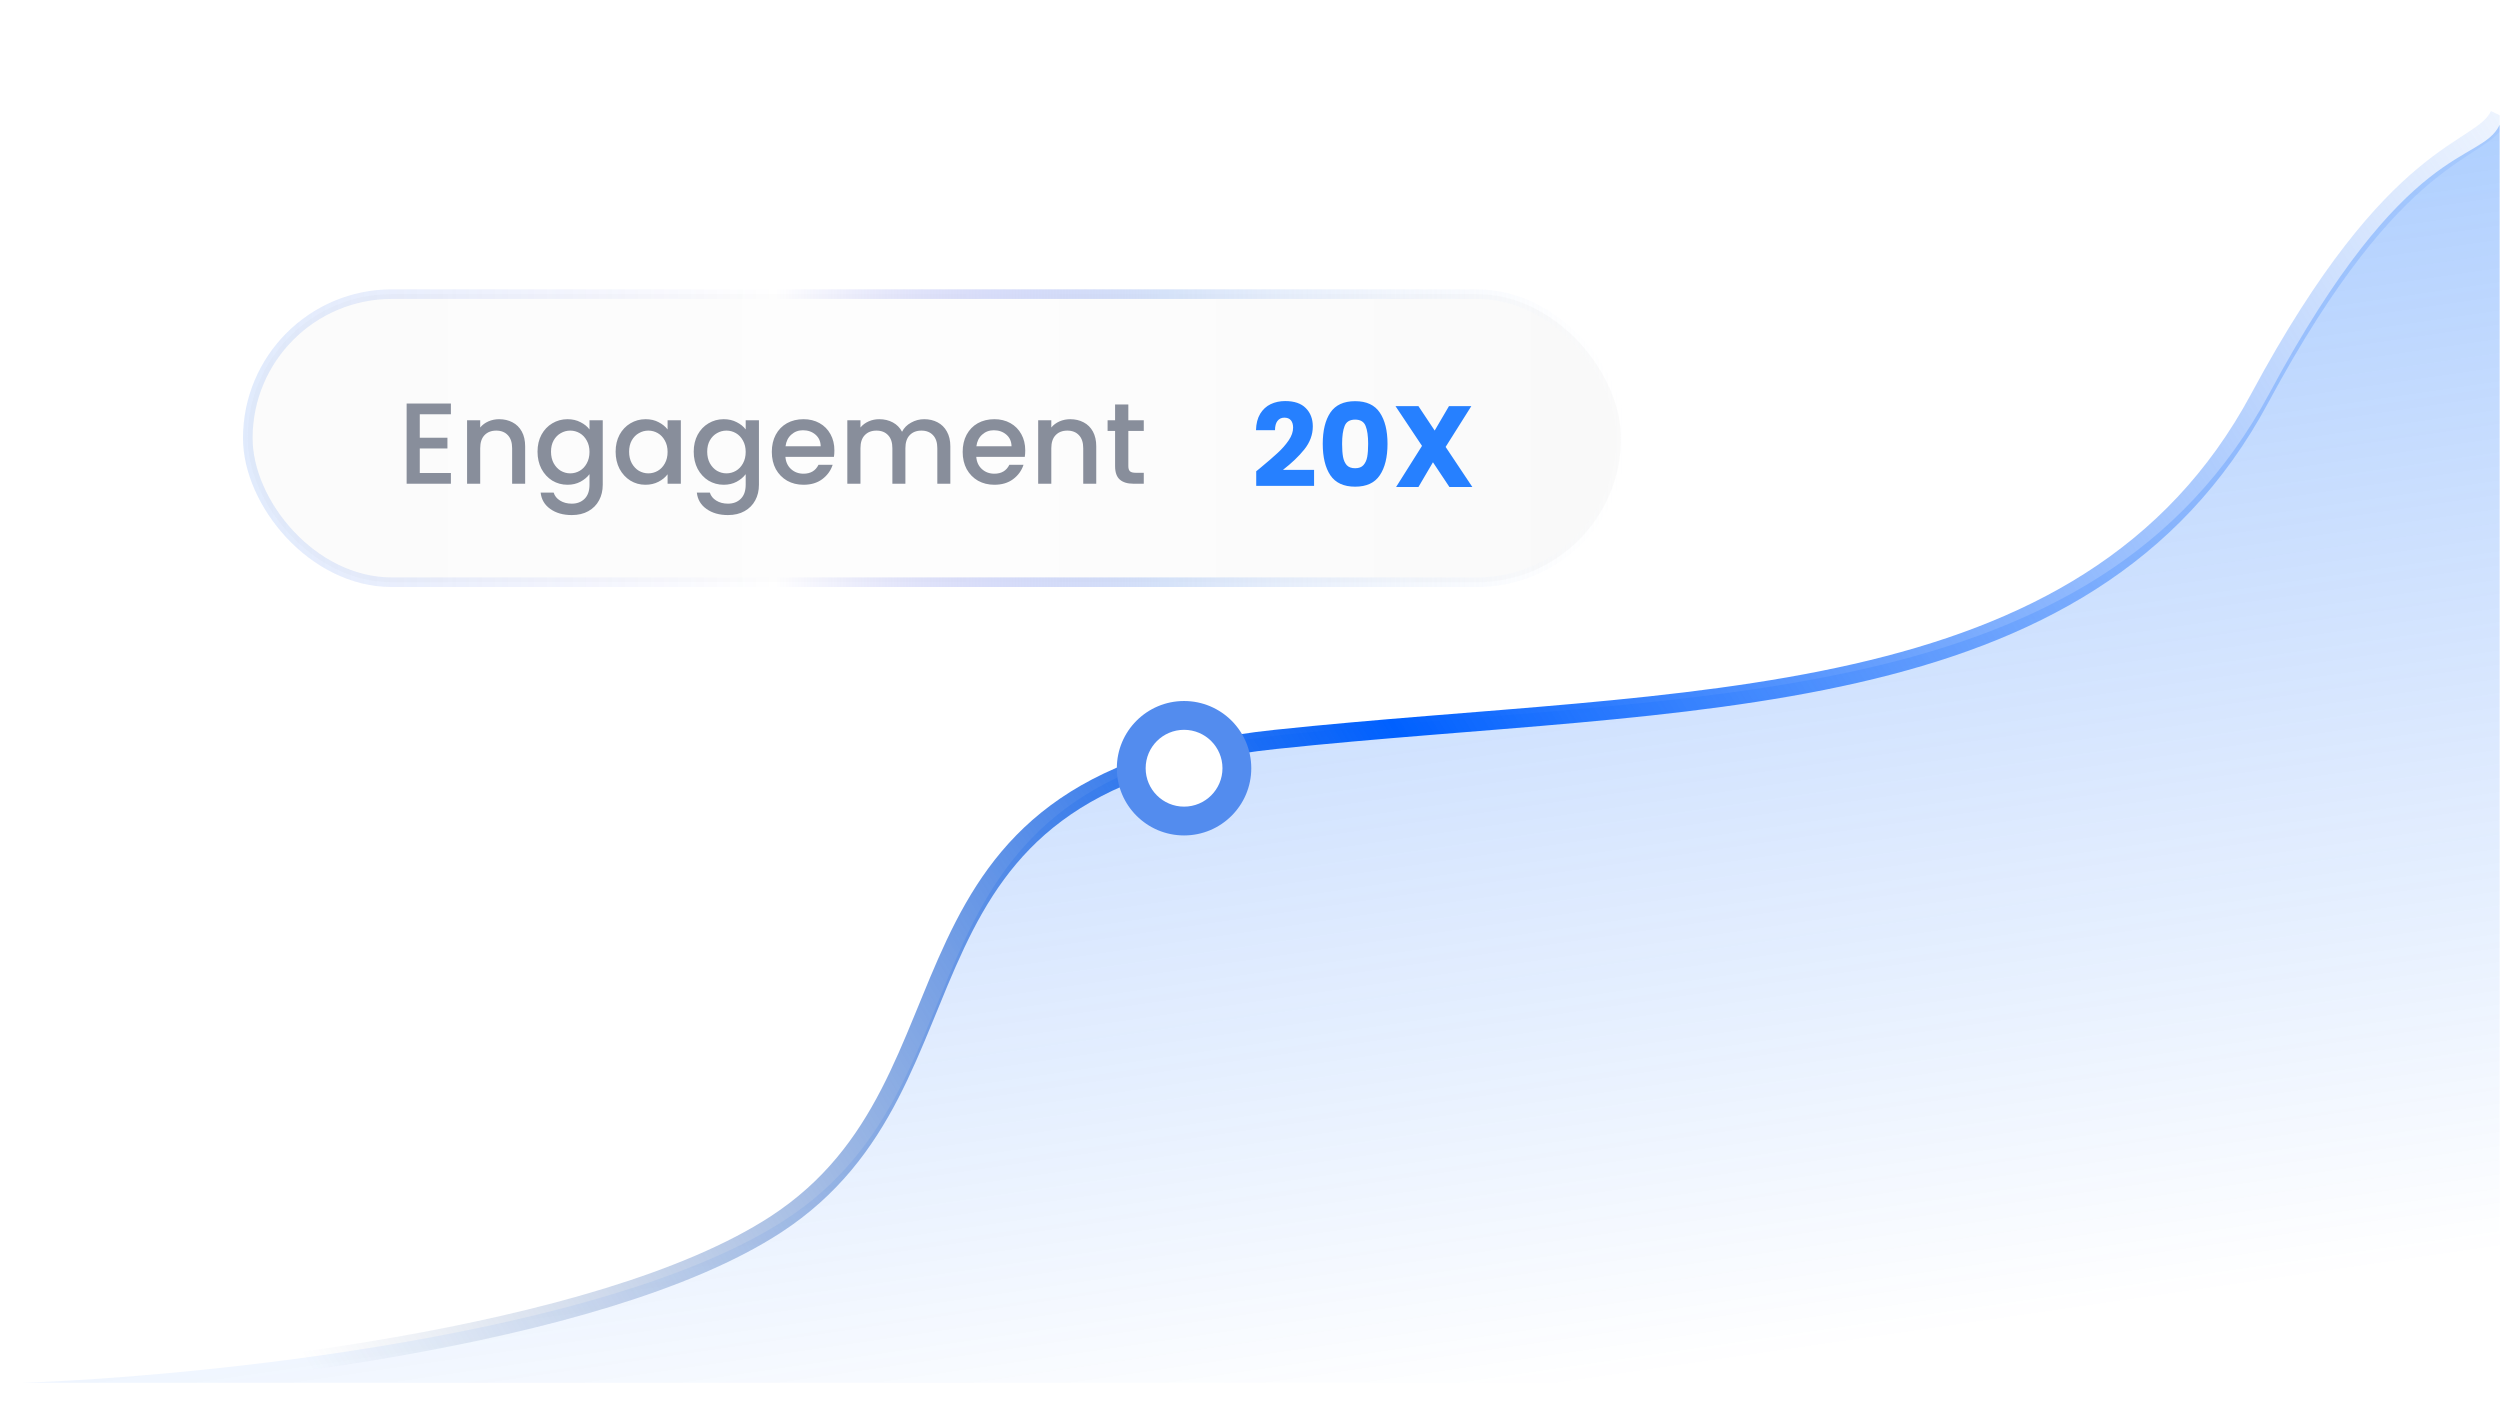 <svg width="758" height="428" viewBox="0 0 758 428" fill="none" xmlns="http://www.w3.org/2000/svg">
<g clip-path="url(#clip0_255_11709)">
<path d="M238.176 369.768C184.604 404.707 61.541 417.324 6.707 419.265H757.891V37.85C752.068 49.981 729.94 41.343 688.013 119.373C635.605 216.911 513.319 209.632 389.578 222.734C265.836 235.836 305.142 326.095 238.176 369.768Z" fill="url(#paint0_linear_255_11709)"></path>
<path d="M3.797 420.722C58.631 418.781 181.693 406.164 235.266 371.225C302.232 327.552 262.926 237.293 386.668 224.191C510.409 211.089 632.695 218.368 685.103 120.831C727.03 42.801 752.069 47.071 757.892 34.94" stroke="url(#paint1_linear_255_11709)" stroke-width="5.823"></path>
<rect x="75.13" y="89.184" width="416.354" height="87.347" rx="43.673" fill="url(#paint2_linear_255_11709)" fill-opacity="0.1" stroke="url(#paint3_linear_255_11709)" stroke-width="2.912"></rect>
<g filter="url(#filter0_d_255_11709)">
<circle cx="359.006" cy="232.926" r="20.381" fill="#538CEE"></circle>
</g>
<path d="M127.276 125.598V132.725H135.661V135.975H127.276V143.417H136.71V146.666H123.293V122.349H136.71V125.598H127.276ZM151.328 127.1C152.842 127.1 154.193 127.415 155.381 128.044C156.593 128.673 157.536 129.604 158.211 130.839C158.887 132.073 159.225 133.564 159.225 135.311V146.666H155.277V135.905C155.277 134.181 154.846 132.865 153.984 131.957C153.122 131.025 151.946 130.559 150.455 130.559C148.964 130.559 147.776 131.025 146.891 131.957C146.029 132.865 145.598 134.181 145.598 135.905V146.666H141.615V127.415H145.598V129.616C146.251 128.824 147.078 128.207 148.079 127.764C149.104 127.322 150.187 127.1 151.328 127.1ZM172.062 127.1C173.552 127.1 174.868 127.403 176.01 128.009C177.174 128.591 178.083 129.325 178.735 130.21V127.415H182.753V146.98C182.753 148.751 182.38 150.323 181.635 151.697C180.889 153.095 179.806 154.189 178.386 154.981C176.988 155.773 175.311 156.169 173.354 156.169C170.746 156.169 168.579 155.552 166.856 154.318C165.132 153.106 164.154 151.453 163.921 149.356H167.869C168.172 150.358 168.812 151.161 169.791 151.767C170.792 152.396 171.98 152.71 173.354 152.71C174.962 152.71 176.254 152.221 177.233 151.243C178.234 150.265 178.735 148.844 178.735 146.98V143.766C178.059 144.675 177.139 145.443 175.975 146.072C174.833 146.678 173.529 146.98 172.062 146.98C170.385 146.98 168.847 146.561 167.45 145.723C166.075 144.861 164.981 143.673 164.165 142.159C163.373 140.622 162.978 138.886 162.978 136.953C162.978 135.02 163.373 133.308 164.165 131.817C164.981 130.326 166.075 129.173 167.45 128.358C168.847 127.52 170.385 127.1 172.062 127.1ZM178.735 137.023C178.735 135.695 178.455 134.542 177.896 133.564C177.361 132.586 176.65 131.84 175.765 131.328C174.88 130.815 173.925 130.559 172.9 130.559C171.875 130.559 170.92 130.815 170.035 131.328C169.15 131.817 168.428 132.551 167.869 133.529C167.333 134.484 167.065 135.625 167.065 136.953C167.065 138.281 167.333 139.445 167.869 140.447C168.428 141.448 169.15 142.217 170.035 142.753C170.944 143.265 171.899 143.522 172.9 143.522C173.925 143.522 174.88 143.265 175.765 142.753C176.65 142.24 177.361 141.495 177.896 140.517C178.455 139.515 178.735 138.351 178.735 137.023ZM186.657 136.953C186.657 135.02 187.053 133.308 187.845 131.817C188.66 130.326 189.755 129.173 191.129 128.358C192.526 127.52 194.064 127.1 195.741 127.1C197.255 127.1 198.571 127.403 199.689 128.009C200.83 128.591 201.739 129.325 202.414 130.21V127.415H206.432V146.666H202.414V143.801C201.739 144.709 200.819 145.466 199.654 146.072C198.489 146.678 197.162 146.98 195.671 146.98C194.017 146.98 192.503 146.561 191.129 145.723C189.755 144.861 188.66 143.673 187.845 142.159C187.053 140.622 186.657 138.886 186.657 136.953ZM202.414 137.023C202.414 135.695 202.135 134.542 201.576 133.564C201.04 132.586 200.329 131.84 199.444 131.328C198.559 130.815 197.604 130.559 196.579 130.559C195.554 130.559 194.599 130.815 193.714 131.328C192.829 131.817 192.107 132.551 191.548 133.529C191.012 134.484 190.745 135.625 190.745 136.953C190.745 138.281 191.012 139.445 191.548 140.447C192.107 141.448 192.829 142.217 193.714 142.753C194.623 143.265 195.578 143.522 196.579 143.522C197.604 143.522 198.559 143.265 199.444 142.753C200.329 142.24 201.04 141.495 201.576 140.517C202.135 139.515 202.414 138.351 202.414 137.023ZM219.42 127.1C220.911 127.1 222.227 127.403 223.368 128.009C224.533 128.591 225.441 129.325 226.093 130.21V127.415H230.111V146.98C230.111 148.751 229.739 150.323 228.993 151.697C228.248 153.095 227.165 154.189 225.744 154.981C224.346 155.773 222.669 156.169 220.713 156.169C218.104 156.169 215.938 155.552 214.214 154.318C212.49 153.106 211.512 151.453 211.279 149.356H215.227C215.53 150.358 216.171 151.161 217.149 151.767C218.151 152.396 219.338 152.71 220.713 152.71C222.32 152.71 223.613 152.221 224.591 151.243C225.593 150.265 226.093 148.844 226.093 146.98V143.766C225.418 144.675 224.498 145.443 223.333 146.072C222.192 146.678 220.887 146.98 219.42 146.98C217.743 146.98 216.206 146.561 214.808 145.723C213.434 144.861 212.339 143.673 211.524 142.159C210.732 140.622 210.336 138.886 210.336 136.953C210.336 135.02 210.732 133.308 211.524 131.817C212.339 130.326 213.434 129.173 214.808 128.358C216.206 127.52 217.743 127.1 219.42 127.1ZM226.093 137.023C226.093 135.695 225.814 134.542 225.255 133.564C224.719 132.586 224.009 131.84 223.124 131.328C222.238 130.815 221.283 130.559 220.259 130.559C219.234 130.559 218.279 130.815 217.394 131.328C216.508 131.817 215.786 132.551 215.227 133.529C214.692 134.484 214.424 135.625 214.424 136.953C214.424 138.281 214.692 139.445 215.227 140.447C215.786 141.448 216.508 142.217 217.394 142.753C218.302 143.265 219.257 143.522 220.259 143.522C221.283 143.522 222.238 143.265 223.124 142.753C224.009 142.24 224.719 141.495 225.255 140.517C225.814 139.515 226.093 138.351 226.093 137.023ZM252.987 136.569C252.987 137.291 252.94 137.943 252.847 138.525H238.138C238.254 140.063 238.825 141.297 239.85 142.229C240.875 143.16 242.133 143.626 243.623 143.626C245.766 143.626 247.28 142.73 248.165 140.936H252.463C251.881 142.706 250.821 144.162 249.283 145.303C247.769 146.421 245.883 146.98 243.623 146.98C241.783 146.98 240.129 146.573 238.662 145.758C237.218 144.919 236.077 143.754 235.238 142.264C234.423 140.75 234.015 139.003 234.015 137.023C234.015 135.043 234.411 133.308 235.203 131.817C236.018 130.303 237.148 129.138 238.592 128.323C240.06 127.508 241.737 127.1 243.623 127.1C245.44 127.1 247.059 127.496 248.48 128.288C249.901 129.08 251.007 130.198 251.799 131.642C252.591 133.063 252.987 134.705 252.987 136.569ZM248.829 135.311C248.806 133.843 248.282 132.667 247.257 131.782C246.232 130.897 244.963 130.454 243.449 130.454C242.074 130.454 240.898 130.897 239.92 131.782C238.942 132.644 238.359 133.82 238.173 135.311H248.829ZM280.211 127.1C281.725 127.1 283.076 127.415 284.264 128.044C285.475 128.673 286.418 129.604 287.094 130.839C287.792 132.073 288.142 133.564 288.142 135.311V146.666H284.194V135.905C284.194 134.181 283.763 132.865 282.901 131.957C282.039 131.025 280.863 130.559 279.372 130.559C277.882 130.559 276.694 131.025 275.808 131.957C274.947 132.865 274.516 134.181 274.516 135.905V146.666H270.568V135.905C270.568 134.181 270.137 132.865 269.275 131.957C268.413 131.025 267.237 130.559 265.746 130.559C264.255 130.559 263.067 131.025 262.182 131.957C261.321 132.865 260.89 134.181 260.89 135.905V146.666H256.907V127.415H260.89V129.616C261.542 128.824 262.369 128.207 263.37 127.764C264.372 127.322 265.443 127.1 266.585 127.1C268.122 127.1 269.496 127.426 270.707 128.079C271.919 128.731 272.85 129.674 273.503 130.909C274.085 129.744 274.993 128.824 276.228 128.148C277.462 127.45 278.79 127.1 280.211 127.1ZM310.854 136.569C310.854 137.291 310.808 137.943 310.714 138.525H296.005C296.122 140.063 296.692 141.297 297.717 142.229C298.742 143.16 300 143.626 301.491 143.626C303.634 143.626 305.148 142.73 306.033 140.936H310.33C309.748 142.706 308.688 144.162 307.151 145.303C305.637 146.421 303.75 146.98 301.491 146.98C299.651 146.98 297.997 146.573 296.529 145.758C295.085 144.919 293.944 143.754 293.105 142.264C292.29 140.75 291.882 139.003 291.882 137.023C291.882 135.043 292.278 133.308 293.07 131.817C293.886 130.303 295.015 129.138 296.459 128.323C297.927 127.508 299.604 127.1 301.491 127.1C303.307 127.1 304.926 127.496 306.347 128.288C307.768 129.08 308.874 130.198 309.666 131.642C310.458 133.063 310.854 134.705 310.854 136.569ZM306.697 135.311C306.673 133.843 306.149 132.667 305.124 131.782C304.099 130.897 302.83 130.454 301.316 130.454C299.942 130.454 298.765 130.897 297.787 131.782C296.809 132.644 296.227 133.82 296.04 135.311H306.697ZM324.487 127.1C326.001 127.1 327.352 127.415 328.54 128.044C329.751 128.673 330.694 129.604 331.37 130.839C332.045 132.073 332.383 133.564 332.383 135.311V146.666H328.435V135.905C328.435 134.181 328.004 132.865 327.142 131.957C326.28 131.025 325.104 130.559 323.613 130.559C322.123 130.559 320.935 131.025 320.05 131.957C319.188 132.865 318.757 134.181 318.757 135.905V146.666H314.774V127.415H318.757V129.616C319.409 128.824 320.236 128.207 321.238 127.764C322.262 127.322 323.346 127.1 324.487 127.1ZM342.111 130.664V141.32C342.111 142.042 342.274 142.567 342.6 142.893C342.949 143.195 343.531 143.347 344.347 143.347H346.792V146.666H343.648C341.854 146.666 340.48 146.247 339.525 145.408C338.57 144.57 338.093 143.207 338.093 141.32V130.664H335.822V127.415H338.093V122.628H342.111V127.415H346.792V130.664H342.111Z" fill="#888E9B"></path>
<path d="M380.887 142.879C381.679 142.251 382.04 141.959 381.97 142.006C384.253 140.119 386.047 138.57 387.351 137.359C388.679 136.148 389.797 134.878 390.705 133.551C391.613 132.223 392.068 130.93 392.068 129.673C392.068 128.718 391.846 127.972 391.404 127.436C390.961 126.901 390.297 126.633 389.412 126.633C388.527 126.633 387.828 126.971 387.316 127.646C386.827 128.298 386.582 129.23 386.582 130.441H380.817C380.864 128.461 381.283 126.808 382.075 125.48C382.89 124.152 383.95 123.174 385.255 122.545C386.582 121.916 388.05 121.602 389.657 121.602C392.429 121.602 394.513 122.312 395.911 123.733C397.332 125.154 398.042 127.006 398.042 129.288C398.042 131.781 397.192 134.098 395.492 136.241C393.791 138.361 391.625 140.434 388.993 142.46H398.427V147.317H380.887V142.879ZM401.057 134.564C401.057 130.558 401.826 127.402 403.363 125.096C404.924 122.79 407.428 121.637 410.875 121.637C414.322 121.637 416.814 122.79 418.352 125.096C419.912 127.402 420.693 130.558 420.693 134.564C420.693 138.617 419.912 141.796 418.352 144.102C416.814 146.408 414.322 147.561 410.875 147.561C407.428 147.561 404.924 146.408 403.363 144.102C401.826 141.796 401.057 138.617 401.057 134.564ZM414.823 134.564C414.823 132.211 414.567 130.406 414.054 129.148C413.542 127.867 412.482 127.227 410.875 127.227C409.268 127.227 408.208 127.867 407.695 129.148C407.183 130.406 406.927 132.211 406.927 134.564C406.927 136.148 407.02 137.464 407.206 138.512C407.393 139.537 407.765 140.375 408.324 141.028C408.907 141.657 409.757 141.971 410.875 141.971C411.993 141.971 412.831 141.657 413.39 141.028C413.973 140.375 414.357 139.537 414.543 138.512C414.73 137.464 414.823 136.148 414.823 134.564ZM439.467 147.666L434.471 140.154L430.068 147.666H423.29L431.151 135.193L423.115 123.139H430.068L434.995 130.546L439.327 123.139H446.105L438.314 135.507L446.42 147.666H439.467Z" fill="#2680FF"></path>
<circle cx="359.008" cy="232.926" r="11.646" fill="white"></circle>
</g>
<defs>
<filter id="filter0_d_255_11709" x="318.244" y="192.164" width="81.524" height="81.524" filterUnits="userSpaceOnUse" color-interpolation-filters="sRGB">
<feFlood flood-opacity="0" result="BackgroundImageFix"></feFlood>
<feColorMatrix in="SourceAlpha" type="matrix" values="0 0 0 0 0 0 0 0 0 0 0 0 0 0 0 0 0 0 127 0" result="hardAlpha"></feColorMatrix>
<feMorphology radius="8.735" operator="dilate" in="SourceAlpha" result="effect1_dropShadow_255_11709"></feMorphology>
<feOffset></feOffset>
<feGaussianBlur stdDeviation="5.823"></feGaussianBlur>
<feComposite in2="hardAlpha" operator="out"></feComposite>
<feColorMatrix type="matrix" values="0 0 0 0 0.161 0 0 0 0 0.408 0 0 0 0 0.82 0 0 0 0.25 0"></feColorMatrix>
<feBlend mode="normal" in2="BackgroundImageFix" result="effect1_dropShadow_255_11709"></feBlend>
<feBlend mode="normal" in="SourceGraphic" in2="effect1_dropShadow_255_11709" result="shape"></feBlend>
</filter>
<linearGradient id="paint0_linear_255_11709" x1="382.299" y1="-14.559" x2="446.353" y2="425.088" gradientUnits="userSpaceOnUse">
<stop stop-color="#006AFF" stop-opacity="0.41"></stop>
<stop offset="1" stop-color="#0661F9" stop-opacity="0"></stop>
</linearGradient>
<linearGradient id="paint1_linear_255_11709" x1="794.287" y1="5.824" x2="105.701" y2="433.823" gradientUnits="userSpaceOnUse">
<stop stop-color="#689EF8" stop-opacity="0"></stop>
<stop offset="0.529" stop-color="#0060FF"></stop>
<stop offset="1" stop-color="#3D5D92" stop-opacity="0"></stop>
</linearGradient>
<linearGradient id="paint2_linear_255_11709" x1="73.674" y1="132.858" x2="492.939" y2="132.858" gradientUnits="userSpaceOnUse">
<stop stop-color="#DADADA"></stop>
<stop offset="0.51" stop-color="#F2F2F2"></stop>
<stop offset="1" stop-color="#C7C7C7"></stop>
</linearGradient>
<linearGradient id="paint3_linear_255_11709" x1="73.674" y1="132.858" x2="492.939" y2="132.858" gradientUnits="userSpaceOnUse">
<stop stop-color="#4281EE" stop-opacity="0.16"></stop>
<stop offset="0.385" stop-color="#2A33DD" stop-opacity="0"></stop>
<stop offset="0.668" stop-color="#ADC7F3" stop-opacity="0.51"></stop>
<stop offset="1" stop-color="white" stop-opacity="0.12"></stop>
</linearGradient>
<clipPath id="clip0_255_11709">
<rect width="757.007" height="428" fill="white" transform="translate(0.885)"></rect>
</clipPath>
</defs>
</svg>
